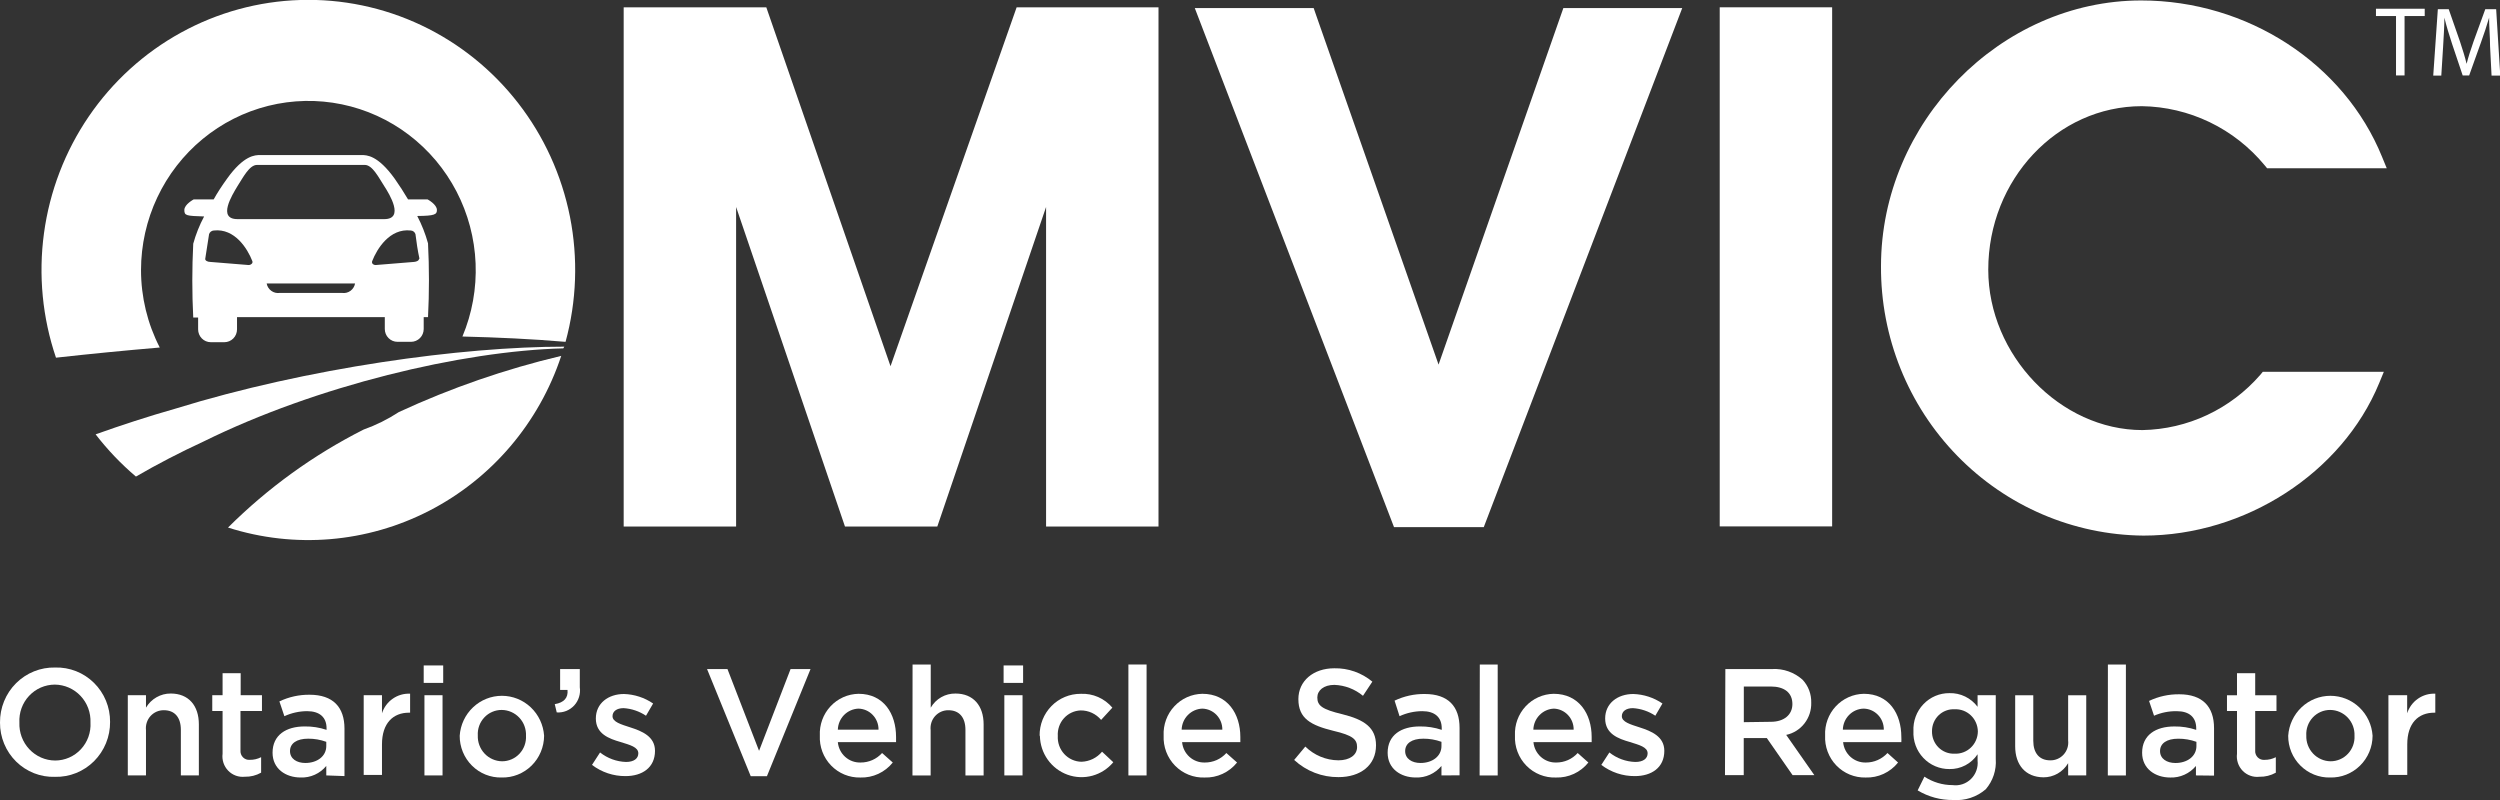 <svg width="125" height="40" viewBox="0 0 125 40" fill="none" xmlns="http://www.w3.org/2000/svg">
<rect x="0" y="0" width="125" height="40" fill="#333333" stroke="none"/>
<g clip-path="url(#clip0_43_1353)">
<path d="M119.801 0.802H118.798V0.437H121.236V0.802H120.228V3.772H119.801V0.802Z" fill="white"/>
<path d="M124.503 2.306C124.503 1.831 124.451 1.281 124.456 0.882C124.344 1.276 124.203 1.689 124.039 2.149L123.458 3.772H123.134L122.6 2.182C122.445 1.708 122.314 1.281 122.22 0.882C122.22 1.3 122.182 1.86 122.154 2.358L122.065 3.781H121.662L121.892 0.46H122.436L122.998 2.073C123.134 2.481 123.247 2.847 123.331 3.193C123.411 2.861 123.533 2.491 123.678 2.073L124.264 0.46H124.808L125.014 3.781H124.578L124.503 2.306Z" fill="white"/>
<path d="M21.846 10.5C21.846 10.216 21.377 9.969 21.377 9.969H20.402C20.196 9.622 19.976 9.276 19.741 8.944C18.888 7.753 18.335 7.753 18.077 7.753H13.005C12.761 7.753 12.194 7.753 11.345 8.944C11.106 9.276 10.876 9.622 10.684 9.969H9.686C9.686 9.969 9.217 10.216 9.217 10.5C9.217 10.785 9.311 10.794 10.206 10.823C9.975 11.255 9.793 11.712 9.662 12.185C9.6 13.415 9.6 14.647 9.662 15.876H9.906V16.469C9.906 16.639 9.973 16.802 10.091 16.922C10.21 17.043 10.371 17.11 10.539 17.11H11.219C11.386 17.11 11.547 17.043 11.666 16.922C11.785 16.802 11.851 16.639 11.851 16.469V15.857H19.24V16.45C19.24 16.62 19.306 16.783 19.425 16.903C19.544 17.023 19.705 17.091 19.873 17.091H20.552C20.72 17.091 20.881 17.023 21 16.903C21.119 16.783 21.185 16.62 21.185 16.45V15.857H21.401C21.463 14.628 21.463 13.396 21.401 12.166C21.27 11.692 21.089 11.234 20.862 10.799C21.743 10.794 21.846 10.719 21.846 10.5ZM11.875 9.305C12.147 8.887 12.466 8.246 12.85 8.246H18.241C18.625 8.246 18.94 8.887 19.212 9.305C19.483 9.722 20.229 10.956 19.212 10.956H11.875C10.862 10.956 11.598 9.765 11.875 9.305ZM12.573 13.2C12.548 13.222 12.517 13.237 12.485 13.245C12.453 13.254 12.419 13.254 12.386 13.248L10.511 13.096C10.375 13.096 10.248 13.025 10.262 12.939C10.328 12.531 10.389 12.118 10.454 11.706C10.471 11.655 10.502 11.611 10.544 11.579C10.586 11.547 10.636 11.528 10.689 11.525C11.744 11.406 12.381 12.446 12.616 13.053C12.627 13.079 12.629 13.107 12.621 13.134C12.613 13.161 12.597 13.185 12.573 13.2V13.2ZM17.107 14.647H13.985C13.836 14.668 13.686 14.631 13.565 14.542C13.443 14.454 13.36 14.322 13.333 14.173H17.754C17.727 14.321 17.645 14.453 17.524 14.542C17.404 14.63 17.254 14.668 17.107 14.647V14.647ZM20.951 12.939C20.951 13.025 20.838 13.086 20.702 13.096L18.827 13.248C18.794 13.254 18.761 13.254 18.728 13.245C18.696 13.237 18.665 13.222 18.64 13.2C18.62 13.182 18.607 13.158 18.602 13.131C18.597 13.105 18.6 13.078 18.611 13.053C18.846 12.446 19.483 11.406 20.538 11.525C20.591 11.527 20.642 11.546 20.683 11.578C20.725 11.61 20.756 11.655 20.773 11.706C20.824 12.118 20.885 12.536 20.974 12.939H20.951Z" fill="white"/>
<path d="M113.018 18.738C112.28 19.588 111.374 20.274 110.36 20.75C109.345 21.227 108.243 21.483 107.125 21.504C103.013 21.504 99.413 17.755 99.413 13.485C99.413 8.977 102.859 5.309 107.092 5.309C108.266 5.325 109.422 5.598 110.482 6.108C111.542 6.618 112.48 7.354 113.233 8.265L113.355 8.413H119.337L119.107 7.853C117.209 3.169 112.371 0.023 107.059 0.023C100.027 0.023 94.05 6.116 94.05 13.309C94.031 16.856 95.402 20.265 97.863 22.79C100.323 25.315 103.672 26.75 107.176 26.78C112.263 26.78 117.105 23.649 118.957 19.16L119.192 18.59H113.139L113.018 18.738Z" fill="white"/>
<path d="M71.928 18.23L65.777 0.674L65.684 0.403H59.739L69.701 26.358H74.188L84.112 0.403H78.168L71.928 18.23Z" fill="white"/>
<path d="M44.526 18.311L38.315 0.365H31.184V26.325H36.805V10.349L42.248 26.325H46.866L52.304 10.349V26.325H57.925V0.365H50.832L44.526 18.311Z" fill="white"/>
<path d="M91.607 0.365H85.986V26.32H91.607V0.365Z" fill="white"/>
<path d="M7.988 17.376C7.373 16.181 7.051 14.852 7.051 13.504C7.052 12.249 7.329 11.01 7.862 9.877C8.395 8.744 9.17 7.744 10.131 6.951C11.092 6.158 12.215 5.591 13.419 5.291C14.623 4.991 15.878 4.966 17.093 5.217C18.308 5.468 19.453 5.989 20.444 6.743C21.436 7.497 22.249 8.464 22.826 9.575C23.403 10.686 23.729 11.913 23.78 13.167C23.831 14.421 23.606 15.671 23.121 16.826C24.874 16.869 26.599 16.949 28.278 17.092C28.834 15.053 28.909 12.91 28.498 10.837C28.086 8.763 27.199 6.816 25.907 5.153C24.616 3.49 22.957 2.157 21.064 1.262C19.171 0.367 17.096 -0.065 15.007 -0C12.919 0.064 10.874 0.625 9.039 1.636C7.203 2.647 5.628 4.081 4.44 5.821C3.253 7.561 2.485 9.559 2.2 11.655C1.915 13.75 2.12 15.884 2.799 17.884C4.54 17.691 6.269 17.522 7.988 17.376Z" fill="white"/>
<path d="M19.943 20.603C19.393 20.963 18.803 21.256 18.185 21.476C15.683 22.739 13.394 24.393 11.401 26.378C14.736 27.443 18.35 27.14 21.466 25.535C24.583 23.93 26.951 21.15 28.062 17.794C25.27 18.455 22.551 19.396 19.943 20.603V20.603Z" fill="white"/>
<path d="M28.216 17.333C23.093 17.333 15.39 18.386 8.775 20.431C7.392 20.825 6.056 21.262 4.781 21.717C5.377 22.491 6.053 23.199 6.797 23.829C7.847 23.217 8.991 22.624 10.191 22.069C15.817 19.293 23.083 17.547 28.165 17.418C28.179 17.388 28.196 17.36 28.216 17.333V17.333Z" fill="white"/>
<path d="M1.21334e-06 36.128C-0.003 35.763 0.066 35.4 0.204 35.062C0.342 34.724 0.545 34.418 0.803 34.161C1.06 33.905 1.365 33.703 1.701 33.568C2.036 33.433 2.395 33.368 2.757 33.376C3.115 33.365 3.472 33.428 3.806 33.56C4.14 33.692 4.445 33.891 4.701 34.145C4.958 34.398 5.161 34.702 5.299 35.037C5.437 35.372 5.506 35.732 5.504 36.095V36.095C5.507 36.46 5.438 36.822 5.3 37.159C5.162 37.496 4.959 37.802 4.703 38.059C4.446 38.315 4.141 38.516 3.806 38.651C3.471 38.786 3.112 38.851 2.752 38.842C2.393 38.854 2.036 38.792 1.702 38.661C1.367 38.529 1.063 38.331 0.806 38.078C0.549 37.824 0.345 37.521 0.207 37.186C0.068 36.851 -0.002 36.491 1.21334e-06 36.128V36.128ZM4.524 36.128C4.534 35.884 4.495 35.641 4.411 35.412C4.326 35.183 4.197 34.974 4.03 34.797C3.864 34.62 3.665 34.479 3.443 34.381C3.222 34.284 2.984 34.233 2.742 34.23C2.501 34.231 2.262 34.281 2.04 34.377C1.819 34.474 1.619 34.616 1.453 34.794C1.287 34.971 1.159 35.181 1.076 35.411C0.993 35.64 0.957 35.884 0.97 36.128V36.128C0.96 36.373 0.999 36.617 1.084 36.846C1.169 37.075 1.299 37.284 1.466 37.461C1.632 37.638 1.832 37.779 2.054 37.877C2.276 37.974 2.515 38.025 2.757 38.026C2.998 38.026 3.236 37.976 3.458 37.879C3.679 37.782 3.879 37.641 4.044 37.463C4.21 37.285 4.338 37.075 4.42 36.846C4.503 36.616 4.538 36.372 4.524 36.128V36.128Z" fill="white"/>
<path d="M6.39 34.761H7.299V35.383C7.427 35.166 7.608 34.987 7.825 34.863C8.042 34.739 8.287 34.674 8.537 34.676C9.432 34.676 9.943 35.283 9.943 36.218V38.771H9.043V36.493C9.043 35.867 8.734 35.511 8.195 35.511C8.069 35.509 7.944 35.534 7.828 35.584C7.713 35.635 7.609 35.71 7.524 35.804C7.439 35.898 7.376 36.01 7.337 36.131C7.298 36.252 7.285 36.381 7.299 36.507V38.771H6.39V34.761Z" fill="white"/>
<path d="M11.129 37.684V35.549H10.613V34.761H11.129V33.66H12.034V34.761H13.098V35.549H12.024V37.518C12.019 37.582 12.027 37.646 12.048 37.706C12.07 37.766 12.104 37.821 12.149 37.866C12.194 37.911 12.248 37.946 12.307 37.968C12.367 37.99 12.43 37.998 12.493 37.992C12.688 37.994 12.881 37.949 13.056 37.859V38.633C12.807 38.774 12.525 38.844 12.24 38.837C12.088 38.853 11.934 38.834 11.79 38.782C11.645 38.729 11.515 38.644 11.408 38.533C11.301 38.422 11.22 38.288 11.172 38.141C11.124 37.994 11.109 37.838 11.129 37.684V37.684Z" fill="white"/>
<path d="M16.314 38.771V38.296C16.159 38.485 15.963 38.636 15.741 38.736C15.519 38.837 15.277 38.884 15.034 38.875C14.284 38.875 13.628 38.439 13.628 37.637C13.628 36.749 14.308 36.322 15.231 36.322C15.604 36.316 15.975 36.374 16.328 36.493V36.417C16.328 35.862 15.981 35.558 15.353 35.558C14.962 35.56 14.575 35.646 14.219 35.81L13.97 35.07C14.442 34.845 14.958 34.731 15.48 34.737C16.652 34.737 17.224 35.359 17.224 36.431V38.804L16.314 38.771ZM16.314 37.091C16.024 36.985 15.718 36.932 15.409 36.934C14.837 36.934 14.5 37.167 14.5 37.556C14.5 37.936 14.837 38.149 15.264 38.149C15.864 38.149 16.314 37.807 16.314 37.305V37.091Z" fill="white"/>
<path d="M18.185 34.761H19.099V35.663C19.195 35.366 19.385 35.11 19.639 34.934C19.893 34.757 20.197 34.67 20.505 34.685V35.634H20.449C19.657 35.634 19.099 36.156 19.099 37.219V38.747H18.185V34.761Z" fill="white"/>
<path d="M21.185 33.272H22.16V34.145H21.185V33.272ZM21.222 34.761H22.127V38.771H21.222V34.761Z" fill="white"/>
<path d="M22.985 36.788C23.021 36.246 23.259 35.738 23.651 35.367C24.042 34.996 24.559 34.79 25.095 34.79C25.631 34.79 26.148 34.996 26.539 35.367C26.931 35.738 27.169 36.246 27.205 36.788V36.788C27.203 37.067 27.147 37.343 27.039 37.599C26.931 37.856 26.774 38.089 26.576 38.283C26.378 38.478 26.144 38.63 25.887 38.732C25.631 38.834 25.357 38.882 25.081 38.875C24.807 38.882 24.534 38.832 24.279 38.73C24.024 38.628 23.792 38.475 23.597 38.28C23.401 38.085 23.247 37.853 23.142 37.597C23.037 37.34 22.983 37.065 22.985 36.788V36.788ZM26.3 36.788C26.307 36.621 26.28 36.456 26.223 36.3C26.165 36.144 26.077 36.002 25.963 35.881C25.85 35.761 25.714 35.665 25.563 35.599C25.412 35.533 25.25 35.498 25.086 35.497C24.923 35.496 24.761 35.529 24.612 35.594C24.462 35.658 24.327 35.753 24.215 35.873C24.103 35.993 24.016 36.134 23.96 36.289C23.904 36.444 23.881 36.609 23.89 36.773V36.773C23.884 36.939 23.91 37.104 23.968 37.259C24.026 37.414 24.114 37.556 24.226 37.676C24.339 37.797 24.474 37.893 24.624 37.959C24.774 38.026 24.936 38.062 25.1 38.064C25.263 38.065 25.424 38.032 25.574 37.967C25.724 37.903 25.86 37.808 25.972 37.688C26.084 37.569 26.172 37.427 26.228 37.272C26.284 37.117 26.309 36.952 26.3 36.788V36.788Z" fill="white"/>
<path d="M27.738 35.208C28.207 35.127 28.413 34.89 28.376 34.496H28.006V33.452H28.99V34.363C29.014 34.526 29.001 34.692 28.952 34.849C28.904 35.007 28.822 35.151 28.711 35.272C28.6 35.392 28.464 35.486 28.313 35.547C28.162 35.607 27.999 35.632 27.837 35.621L27.738 35.208Z" fill="white"/>
<path d="M29.6 38.245L30.003 37.623C30.375 37.917 30.83 38.083 31.301 38.098C31.69 38.098 31.916 37.931 31.916 37.666C31.916 37.353 31.498 37.248 31.029 37.101C30.448 36.935 29.792 36.693 29.792 35.924C29.792 35.165 30.415 34.7 31.198 34.7C31.719 34.716 32.224 34.88 32.656 35.175L32.3 35.787C31.966 35.563 31.579 35.432 31.18 35.407C30.828 35.407 30.626 35.573 30.626 35.81C30.626 36.1 31.053 36.219 31.517 36.37C32.098 36.556 32.75 36.821 32.75 37.542C32.75 38.387 32.103 38.805 31.278 38.805C30.673 38.81 30.083 38.613 29.6 38.245V38.245Z" fill="white"/>
<path d="M35.352 33.452H36.373L37.953 37.542L39.529 33.452H40.527L38.347 38.809H37.536L35.352 33.452Z" fill="white"/>
<path d="M40.992 36.778C40.979 36.511 41.02 36.245 41.111 35.994C41.202 35.743 41.342 35.514 41.523 35.319C41.703 35.124 41.921 34.968 42.162 34.86C42.404 34.752 42.664 34.695 42.928 34.69C44.189 34.69 44.803 35.692 44.803 36.849C44.803 36.93 44.803 37.016 44.803 37.106H41.892C41.917 37.391 42.049 37.656 42.261 37.845C42.472 38.035 42.748 38.135 43.031 38.126C43.233 38.127 43.432 38.085 43.617 38.004C43.802 37.922 43.968 37.802 44.104 37.651L44.639 38.126C44.444 38.369 44.196 38.563 43.915 38.693C43.633 38.823 43.326 38.886 43.017 38.876C42.745 38.882 42.475 38.832 42.223 38.729C41.971 38.625 41.743 38.47 41.553 38.273C41.363 38.077 41.215 37.842 41.118 37.585C41.022 37.328 40.979 37.053 40.992 36.778V36.778ZM43.926 36.484C43.93 36.209 43.826 35.944 43.637 35.747C43.448 35.549 43.19 35.436 42.918 35.431C42.647 35.443 42.391 35.558 42.2 35.753C42.01 35.949 41.9 36.21 41.892 36.484H43.926Z" fill="white"/>
<path d="M45.628 33.225H46.537V35.384C46.663 35.165 46.844 34.984 47.061 34.86C47.279 34.736 47.525 34.673 47.775 34.677C48.666 34.677 49.181 35.284 49.181 36.219V38.772H48.272V36.494C48.272 35.868 47.962 35.512 47.423 35.512C47.297 35.509 47.173 35.535 47.057 35.585C46.942 35.636 46.839 35.711 46.754 35.805C46.67 35.9 46.606 36.011 46.568 36.132C46.53 36.254 46.518 36.382 46.532 36.508V38.772H45.623L45.628 33.225Z" fill="white"/>
<path d="M50.18 33.272H51.155V34.145H50.18V33.272ZM50.217 34.761H51.127V38.771H50.217V34.761Z" fill="white"/>
<path d="M51.981 36.788C51.977 36.513 52.028 36.239 52.129 35.984C52.231 35.729 52.383 35.497 52.574 35.301C52.766 35.106 52.994 34.951 53.246 34.846C53.497 34.742 53.767 34.689 54.039 34.691C54.337 34.677 54.634 34.732 54.908 34.852C55.181 34.972 55.425 35.154 55.618 35.383L55.056 35.995C54.93 35.845 54.772 35.724 54.595 35.642C54.417 35.56 54.224 35.519 54.029 35.521C53.871 35.527 53.715 35.565 53.572 35.633C53.428 35.7 53.3 35.797 53.194 35.916C53.087 36.035 53.006 36.174 52.954 36.325C52.902 36.477 52.88 36.637 52.89 36.797V36.797C52.881 36.962 52.904 37.126 52.959 37.281C53.014 37.436 53.1 37.578 53.211 37.699C53.322 37.82 53.455 37.916 53.604 37.983C53.753 38.05 53.913 38.086 54.076 38.088C54.273 38.081 54.465 38.033 54.642 37.947C54.819 37.86 54.976 37.737 55.103 37.585L55.665 38.112C55.392 38.439 55.026 38.674 54.618 38.786C54.209 38.897 53.776 38.88 53.377 38.736C52.978 38.592 52.632 38.328 52.385 37.98C52.138 37.632 52.002 37.216 51.995 36.788H51.981Z" fill="white"/>
<path d="M56.42 33.225H57.329V38.772H56.42V33.225Z" fill="white"/>
<path d="M58.182 36.778C58.169 36.511 58.21 36.245 58.301 35.994C58.392 35.743 58.532 35.514 58.713 35.319C58.894 35.124 59.111 34.968 59.352 34.86C59.594 34.752 59.854 34.695 60.118 34.69C61.379 34.69 62.017 35.692 62.017 36.849C62.021 36.935 62.021 37.02 62.017 37.106H59.105C59.13 37.391 59.263 37.656 59.474 37.845C59.686 38.035 59.962 38.135 60.245 38.126C60.446 38.127 60.646 38.085 60.831 38.004C61.016 37.922 61.182 37.802 61.318 37.651L61.853 38.126C61.658 38.369 61.41 38.563 61.128 38.693C60.847 38.823 60.54 38.886 60.231 38.876C59.957 38.886 59.684 38.838 59.429 38.736C59.175 38.634 58.944 38.479 58.751 38.282C58.559 38.085 58.409 37.85 58.311 37.591C58.213 37.332 58.169 37.055 58.182 36.778V36.778ZM61.117 36.484C61.12 36.21 61.017 35.946 60.829 35.748C60.641 35.551 60.384 35.437 60.113 35.431C59.842 35.441 59.584 35.556 59.393 35.752C59.201 35.947 59.09 36.209 59.082 36.484H61.117Z" fill="white"/>
<path d="M64.708 37.997L65.266 37.328C65.708 37.763 66.299 38.01 66.916 38.016C67.488 38.016 67.854 37.751 67.854 37.352C67.854 36.972 67.643 36.768 66.668 36.541C65.552 36.265 64.919 35.933 64.919 34.956C64.919 34.045 65.669 33.414 66.715 33.414C67.407 33.4 68.082 33.637 68.618 34.083L68.149 34.79C67.744 34.455 67.242 34.263 66.719 34.244C66.18 34.244 65.866 34.524 65.866 34.875C65.866 35.283 66.105 35.468 67.113 35.71C68.224 35.985 68.801 36.384 68.801 37.267C68.801 38.263 68.027 38.856 66.925 38.856C66.106 38.864 65.313 38.557 64.708 37.997Z" fill="white"/>
<path d="M72.073 38.771V38.296C71.916 38.485 71.719 38.636 71.497 38.736C71.274 38.837 71.032 38.884 70.788 38.875C70.038 38.875 69.382 38.438 69.382 37.637C69.382 36.749 70.066 36.322 70.99 36.322C71.362 36.317 71.733 36.374 72.087 36.493V36.417C72.087 35.862 71.74 35.558 71.112 35.558C70.72 35.56 70.334 35.645 69.977 35.81L69.729 35.032C70.201 34.807 70.717 34.693 71.238 34.7C72.41 34.7 72.978 35.321 72.978 36.393V38.766L72.073 38.771ZM72.073 37.091C71.781 36.985 71.473 36.932 71.163 36.934C70.596 36.934 70.258 37.167 70.258 37.556C70.258 37.935 70.596 38.149 71.023 38.149C71.623 38.149 72.073 37.807 72.073 37.304V37.091Z" fill="white"/>
<path d="M73.99 33.225H74.885V38.772H73.981L73.99 33.225Z" fill="white"/>
<path d="M75.748 36.778C75.736 36.511 75.776 36.245 75.867 35.994C75.959 35.743 76.099 35.514 76.279 35.319C76.46 35.124 76.677 34.968 76.919 34.86C77.16 34.752 77.421 34.695 77.684 34.69C78.945 34.69 79.583 35.692 79.583 36.849C79.587 36.935 79.587 37.02 79.583 37.106H76.672C76.698 37.39 76.83 37.654 77.042 37.844C77.253 38.033 77.528 38.134 77.811 38.126C78.013 38.127 78.212 38.085 78.397 38.004C78.582 37.922 78.748 37.802 78.884 37.651L79.419 38.126C79.224 38.369 78.976 38.563 78.695 38.693C78.413 38.823 78.106 38.886 77.797 38.876C77.523 38.886 77.25 38.838 76.996 38.736C76.741 38.634 76.51 38.479 76.317 38.282C76.125 38.085 75.975 37.85 75.877 37.591C75.779 37.332 75.735 37.055 75.748 36.778V36.778ZM78.683 36.484C78.687 36.213 78.586 35.952 78.402 35.755C78.218 35.558 77.966 35.442 77.698 35.431C77.427 35.441 77.169 35.556 76.978 35.752C76.786 35.947 76.675 36.209 76.667 36.484H78.683Z" fill="white"/>
<path d="M80.065 38.245L80.469 37.623C80.84 37.918 81.295 38.084 81.767 38.098C82.156 38.098 82.381 37.931 82.381 37.666C82.381 37.353 81.959 37.248 81.495 37.101C80.909 36.935 80.258 36.693 80.258 35.924C80.258 35.165 80.881 34.7 81.664 34.7C82.184 34.716 82.69 34.88 83.122 35.175L82.766 35.787C82.432 35.563 82.045 35.432 81.645 35.407C81.294 35.407 81.092 35.573 81.092 35.81C81.092 36.1 81.519 36.219 81.983 36.37C82.564 36.556 83.216 36.821 83.216 37.542C83.216 38.387 82.569 38.805 81.744 38.805C81.139 38.81 80.549 38.613 80.065 38.245V38.245Z" fill="white"/>
<path d="M86.268 33.452H88.612C89.166 33.422 89.709 33.613 90.126 33.984C90.27 34.137 90.382 34.317 90.457 34.514C90.532 34.711 90.567 34.921 90.562 35.132C90.573 35.507 90.454 35.874 90.225 36.169C89.997 36.464 89.673 36.668 89.31 36.745L90.717 38.757H89.629L88.34 36.902H87.187V38.757H86.249L86.268 33.452ZM88.541 36.09C89.202 36.09 89.62 35.739 89.62 35.203C89.62 34.634 89.216 34.325 88.532 34.325H87.191V36.109L88.541 36.09Z" fill="white"/>
<path d="M91.256 36.778C91.243 36.511 91.284 36.245 91.375 35.994C91.466 35.743 91.606 35.514 91.787 35.319C91.968 35.124 92.185 34.968 92.427 34.86C92.668 34.752 92.928 34.695 93.192 34.69C94.453 34.69 95.067 35.692 95.067 36.849C95.072 36.935 95.072 37.02 95.067 37.106H92.156C92.182 37.391 92.315 37.656 92.528 37.846C92.74 38.035 93.017 38.136 93.3 38.126C93.501 38.126 93.701 38.084 93.886 38.002C94.07 37.92 94.237 37.801 94.374 37.651L94.903 38.126C94.709 38.369 94.461 38.563 94.179 38.694C93.898 38.824 93.59 38.886 93.281 38.876C93.009 38.882 92.739 38.832 92.487 38.729C92.235 38.625 92.007 38.47 91.817 38.273C91.627 38.077 91.479 37.842 91.383 37.585C91.286 37.328 91.243 37.053 91.256 36.778V36.778ZM94.191 36.484C94.192 36.347 94.168 36.211 94.117 36.083C94.067 35.956 93.992 35.84 93.897 35.742C93.802 35.644 93.688 35.566 93.563 35.512C93.439 35.459 93.304 35.431 93.169 35.431C92.897 35.441 92.64 35.556 92.45 35.752C92.259 35.947 92.149 36.209 92.142 36.484H94.191Z" fill="white"/>
<path d="M95.883 39.52L96.221 38.833C96.639 39.109 97.128 39.256 97.627 39.255C97.793 39.278 97.963 39.263 98.123 39.21C98.283 39.157 98.428 39.068 98.549 38.949C98.67 38.831 98.762 38.686 98.819 38.526C98.876 38.366 98.897 38.195 98.879 38.026V37.713C98.725 37.946 98.515 38.136 98.269 38.265C98.023 38.394 97.749 38.459 97.472 38.453C97.229 38.455 96.988 38.407 96.763 38.311C96.539 38.216 96.336 38.075 96.168 37.897C95.999 37.719 95.868 37.509 95.783 37.278C95.698 37.047 95.66 36.801 95.672 36.555V36.555C95.66 36.309 95.698 36.063 95.783 35.832C95.868 35.601 95.999 35.39 96.168 35.213C96.336 35.035 96.539 34.894 96.763 34.798C96.988 34.703 97.229 34.655 97.472 34.657C97.743 34.649 98.013 34.708 98.257 34.826C98.502 34.945 98.715 35.121 98.879 35.34V34.761H99.788V37.95C99.808 38.223 99.773 38.498 99.687 38.758C99.601 39.017 99.465 39.257 99.287 39.464C98.835 39.852 98.251 40.045 97.66 40C97.035 40.008 96.421 39.843 95.883 39.52V39.52ZM98.893 36.574C98.891 36.423 98.859 36.274 98.799 36.136C98.74 35.997 98.653 35.873 98.544 35.769C98.436 35.665 98.308 35.585 98.168 35.532C98.028 35.48 97.879 35.456 97.73 35.464C97.583 35.456 97.436 35.478 97.299 35.531C97.161 35.583 97.035 35.663 96.929 35.766C96.823 35.869 96.74 35.993 96.683 36.13C96.626 36.268 96.598 36.416 96.6 36.564V36.564C96.597 36.714 96.624 36.864 96.68 37.002C96.736 37.141 96.819 37.267 96.925 37.372C97.031 37.477 97.157 37.559 97.296 37.613C97.434 37.666 97.582 37.691 97.73 37.684C97.879 37.691 98.028 37.668 98.168 37.615C98.308 37.563 98.436 37.482 98.544 37.379C98.653 37.275 98.74 37.151 98.799 37.012C98.859 36.874 98.891 36.725 98.893 36.574V36.574Z" fill="white"/>
<path d="M100.759 37.315V34.762H101.664V37.039C101.664 37.661 101.973 38.017 102.512 38.017C102.638 38.02 102.763 37.995 102.878 37.945C102.994 37.895 103.097 37.821 103.182 37.727C103.267 37.633 103.331 37.522 103.37 37.401C103.409 37.279 103.422 37.151 103.407 37.025V34.762H104.312V38.771H103.407V38.159C103.28 38.376 103.099 38.555 102.882 38.679C102.665 38.803 102.419 38.868 102.17 38.866C101.274 38.857 100.759 38.245 100.759 37.315Z" fill="white"/>
<path d="M105.395 33.225H106.295V38.772H105.391L105.395 33.225Z" fill="white"/>
<path d="M109.797 38.771V38.297C109.641 38.486 109.444 38.636 109.221 38.736C108.999 38.837 108.756 38.884 108.513 38.876C107.763 38.876 107.106 38.439 107.106 37.637C107.106 36.75 107.791 36.323 108.714 36.323C109.087 36.317 109.458 36.375 109.811 36.493V36.418C109.811 35.862 109.464 35.559 108.836 35.559C108.446 35.553 108.06 35.63 107.702 35.786L107.453 35.046C107.925 34.821 108.441 34.708 108.963 34.714C110.13 34.714 110.702 35.336 110.702 36.408V38.781L109.797 38.771ZM109.821 37.091C109.529 36.986 109.221 36.933 108.911 36.935C108.339 36.935 108.002 37.167 108.002 37.556C108.002 37.936 108.339 38.15 108.771 38.15C109.371 38.15 109.821 37.808 109.821 37.305V37.091Z" fill="white"/>
<path d="M111.85 37.685V35.55H111.349V34.762H111.85V33.661H112.76V34.762H113.824V35.55H112.76V37.519C112.754 37.583 112.762 37.647 112.784 37.707C112.805 37.767 112.84 37.822 112.884 37.867C112.929 37.913 112.983 37.947 113.042 37.969C113.102 37.991 113.166 37.999 113.229 37.993C113.424 37.995 113.617 37.949 113.791 37.86V38.634C113.54 38.775 113.257 38.845 112.971 38.838C112.818 38.856 112.662 38.838 112.517 38.786C112.372 38.734 112.24 38.65 112.132 38.538C112.024 38.427 111.942 38.293 111.894 38.145C111.845 37.997 111.83 37.84 111.85 37.685Z" fill="white"/>
<path d="M114.41 36.788C114.446 36.246 114.684 35.738 115.075 35.367C115.467 34.996 115.983 34.79 116.52 34.79C117.056 34.79 117.573 34.996 117.964 35.367C118.356 35.738 118.594 36.246 118.629 36.788V36.788C118.628 37.067 118.572 37.343 118.464 37.599C118.356 37.856 118.199 38.089 118.001 38.283C117.803 38.478 117.569 38.63 117.312 38.732C117.056 38.834 116.781 38.882 116.506 38.875C116.232 38.882 115.959 38.832 115.704 38.73C115.449 38.628 115.217 38.475 115.022 38.28C114.826 38.085 114.671 37.853 114.566 37.597C114.461 37.34 114.408 37.065 114.41 36.788V36.788ZM117.725 36.788C117.732 36.621 117.705 36.456 117.648 36.3C117.59 36.144 117.502 36.002 117.388 35.881C117.275 35.761 117.139 35.665 116.988 35.599C116.837 35.533 116.675 35.498 116.51 35.497C116.348 35.496 116.186 35.529 116.036 35.594C115.887 35.658 115.752 35.753 115.639 35.873C115.527 35.993 115.441 36.134 115.385 36.289C115.329 36.444 115.305 36.609 115.315 36.773C115.309 36.939 115.335 37.104 115.393 37.259C115.451 37.414 115.539 37.556 115.651 37.676C115.764 37.797 115.899 37.893 116.049 37.959C116.199 38.026 116.361 38.062 116.524 38.064C116.688 38.065 116.849 38.032 116.999 37.967C117.149 37.903 117.285 37.808 117.397 37.688C117.509 37.569 117.596 37.427 117.653 37.272C117.709 37.117 117.734 36.952 117.725 36.788V36.788Z" fill="white"/>
<path d="M119.421 34.761H120.358V35.663C120.455 35.366 120.644 35.11 120.899 34.934C121.153 34.757 121.457 34.67 121.765 34.685V35.634H121.713C120.916 35.634 120.363 36.156 120.363 37.219V38.747H119.421V34.761Z" fill="white"/>
</g>
<defs>
<clipPath id="clip0_43_1353">
<rect width="125" height="40" fill="white"/>
</clipPath>
</defs>
</svg>
